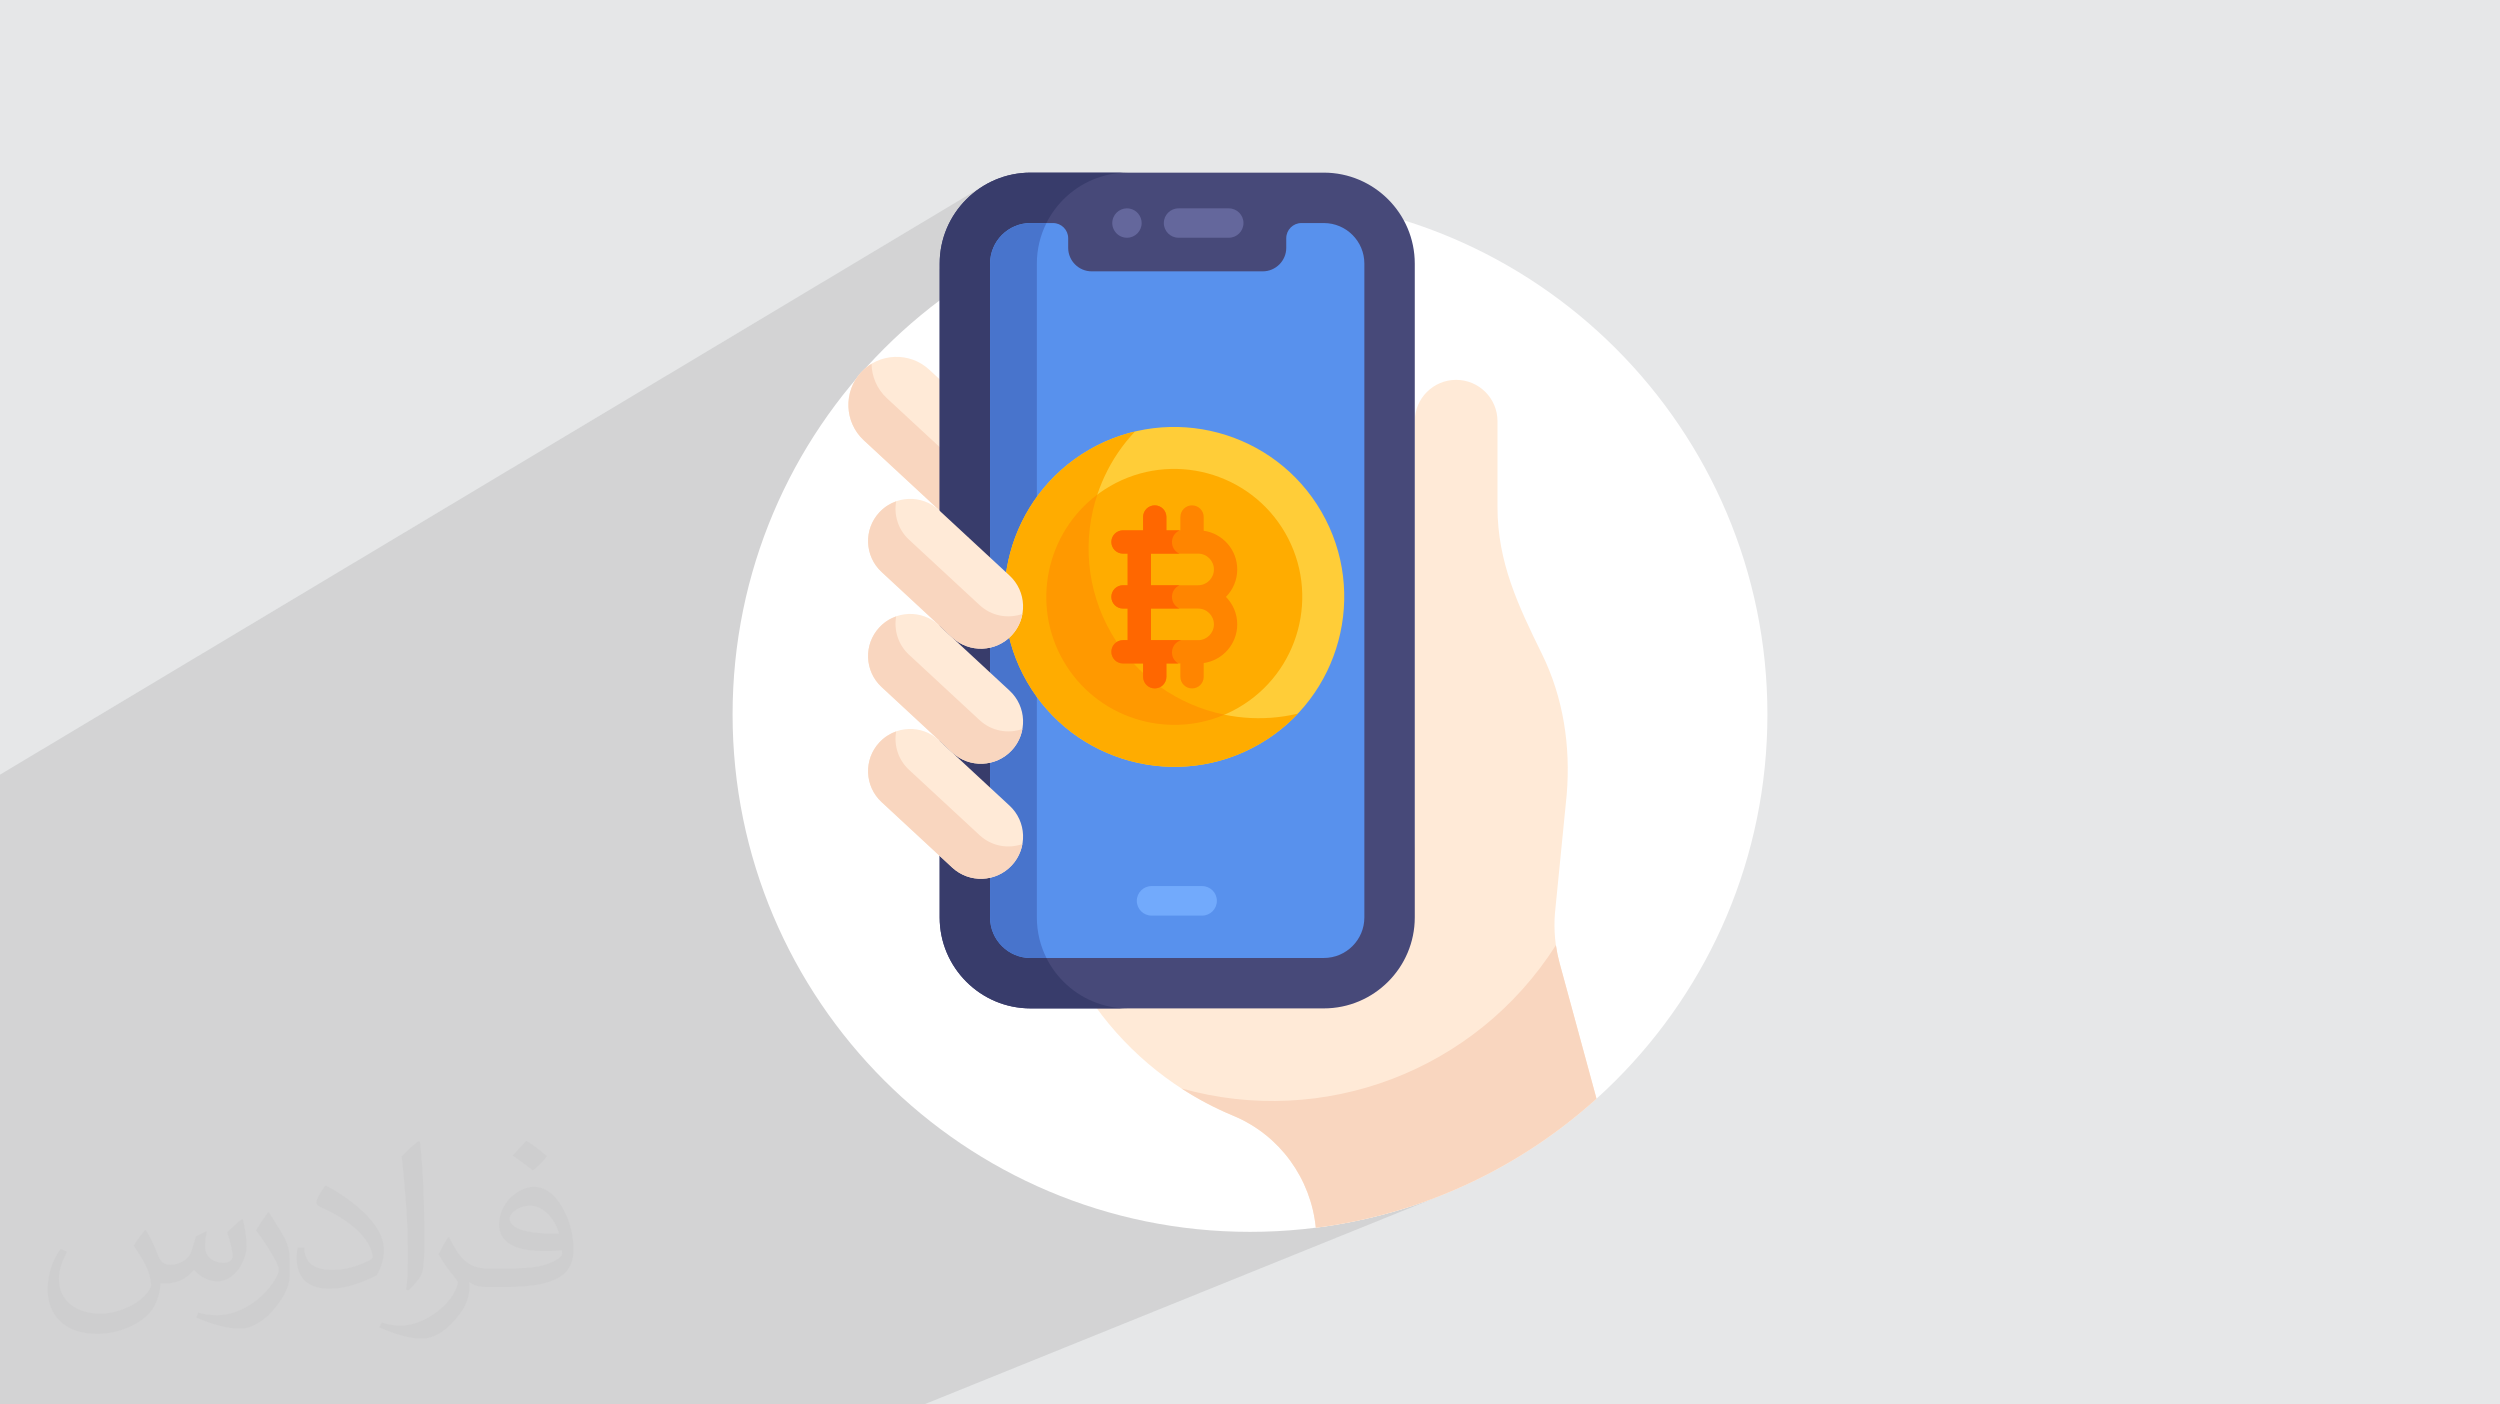 <?xml version="1.0" encoding="UTF-8"?>
<!DOCTYPE svg PUBLIC "-//W3C//DTD SVG 1.0//EN" "http://www.w3.org/TR/2001/REC-SVG-20010904/DTD/svg10.dtd">
<!-- Creator: CorelDRAW -->
<svg xmlns="http://www.w3.org/2000/svg" xml:space="preserve" width="94.192mm" height="52.917mm" version="1.0" style="shape-rendering:geometricPrecision; text-rendering:geometricPrecision; image-rendering:optimizeQuality; fill-rule:evenodd; clip-rule:evenodd"
viewBox="0 0 9404.92 5283.66"
 xmlns:xlink="http://www.w3.org/1999/xlink"
 xmlns:xodm="http://www.corel.com/coreldraw/odm/2003">
 <defs>
  <style type="text/css">
   <![CDATA[
    .fil7 {fill:#383C6B;fill-rule:nonzero}
    .fil6 {fill:#474979;fill-rule:nonzero}
    .fil9 {fill:#4874CC;fill-rule:nonzero}
    .fil8 {fill:#5891ED;fill-rule:nonzero}
    .fil10 {fill:#64679C;fill-rule:nonzero}
    .fil11 {fill:#72AAFC;fill-rule:nonzero}
    .fil5 {fill:#F9D6BF;fill-rule:nonzero}
    .fil16 {fill:#FF6700;fill-rule:nonzero}
    .fil15 {fill:#FF8500;fill-rule:nonzero}
    .fil14 {fill:#FF9900;fill-rule:nonzero}
    .fil13 {fill:#FFAC00;fill-rule:nonzero}
    .fil12 {fill:#FFCD38;fill-rule:nonzero}
    .fil4 {fill:#FFEAD7;fill-rule:nonzero}
    .fil3 {fill:white;fill-rule:nonzero}
    .fil2 {fill:#373435;fill-opacity:0.031}
    .fil1 {fill:#2B2A29;fill-opacity:0.102}
    .fil0 {fill:#E6E7E8}
   ]]>
  </style>
 </defs>
 <g id="Layer_x0020_1">
  <polygon class="fil0" points="-0,0 9404.92,0 9404.92,5283.66 -0,5283.66 "/>
  <path class="fil1" d="M-0 3688.15l0 -41.15 0 -28.99 0 -24.9 0 -68.28 0 -6.54 0 -15.14 0 -46.43 0 -0.02 0 -25.8 0 -34.31 0 -36.6 0 -13.32 0 -6.85 0 -5.75 0 -55.01 0 -7.68 0 -0.17 0 -11.44 0 -17.64 0 -59.08 0 -10.79 0 -31.87 0 -41.27 0 -3.8 0 -16.98 0 -164.06 3699.88 -2215.19 -13.89 8.92 -13.43 9.55 -12.93 10.17 -12.42 10.76 -11.89 11.34 -11.34 11.89 -10.76 12.43 -10.17 12.93 -9.55 13.42 -8.92 13.89 -8.25 14.34 -7.57 14.76 -6.86 15.16 -6.14 15.54 -5.38 15.9 -4.62 16.23 -3.82 16.54 -3.02 16.84 -2.19 17.1 -1.32 17.36 -0.45 17.58 0 20.08 530.61 -312.74 14.33 -8.25 14.76 -7.57 15.16 -6.87 15.54 -6.13 15.9 -5.39 16.24 -4.62 16.54 -3.82 16.83 -3.02 17.11 -2.19 17.36 -1.32 17.58 -0.45 -512.47 300.86 -2.75 10.65 -2.31 15.16 -0.79 15.61 0 13.8 0 26.01 0 37.41 0 6.04 483.96 -281.58 -8.2 6.8 -6.76 8.23 -5.07 9.45 -3.11 10.44 -1.1 12.32 1.67 11.92 4.19 11.16 6.43 9.99 8.43 8.45 10.14 6.51 11.6 4.18 2.71 0.31 173.15 -99.92 -8.18 6.75 -6.76 8.18 -5.1 9.39 -3.22 10.37 -1.13 11.14 1.13 11.14 3.22 10.37 5.1 9.39 6.76 8.18 8.18 6.75 9.4 5.09 10.37 3.23 11.14 1.12 189.09 0 11.14 -1.12 10.37 -3.23 9.39 -5.09 -928.95 526.98 0 75.31 0 4.09 1139.41 -642.46 -8.45 6.97 -6.97 8.46 -5.27 9.71 -3.32 10.72 -1.16 11.51 0 36.21 -1.81 17.75 -5.16 16.56 -8.18 15.01 -10.81 13.09 -13.09 10.81 -1075.18 600.89 0 74.35 0 103.35 0 106.61 0 4.58 383.65 -209.62 10.42 -5.63 10.47 -5.42 10.53 -5.2 10.59 -5 10.64 -4.78 10.69 -4.58 10.74 -4.36 10.79 -4.15 10.83 -3.95 10.86 -3.74 10.91 -3.53 10.94 -3.33 10.97 -3.13 11.01 -2.93 11.03 -2.73 -17.29 19.08 -16.44 19.68 -15.58 20.26 -14.7 20.8 -13.83 21.31 -12.94 21.8 -12.04 22.25 -11.13 22.67 -10.23 23.06 -9.31 23.41 -5.46 15.48 67.82 -36.53 -21.75 11.83 -21.12 12.92 -20.22 13.83 -7.45 5.66 -0.2 0.57 -7.45 24.04 -6.49 24.31 -5.55 24.55 -4.58 24.76 -3.61 24.93 -2.65 25.08 -1.19 18.22 230.67 -122.75 0.01 0 8.23 -2.56 8.84 -0.89 8.84 0.89 8.24 2.56 7.45 4.04 6.49 5.36 5.35 6.49 4.03 7.46 2.56 8.23 0.89 8.85 0 1.59 79.42 -42.02 8.23 -2.56 8.85 -0.89 8.84 0.89 8.24 2.56 7.45 4.04 6.49 5.36 1.37 1.66 886.96 -467.85 13.6 -6.55 14.3 -5.23 14.91 -3.83 15.46 -2.37 15.91 -0.8 15.92 0.8 15.45 2.37 14.92 3.83 14.29 5.23 13.61 6.55 12.82 7.8 11.98 8.96 11.05 10.04 10.03 11.05 8.96 11.98 7.8 12.83 6.55 13.6 5.23 14.3 3.82 14.92 2.37 15.45 0.8 15.92 0 323.68 0.23 19.29 0.68 19.05 1.11 18.82 1.54 18.6 1.94 18.4 2.35 18.2 2.73 18.01 3.1 17.84 3.46 17.68 3.8 17.52 4.14 17.38 4.46 17.24 4.77 17.12 5.06 17.02 5.36 16.91 5.62 16.82 5.88 16.74 6.13 16.67 6.37 16.62 6.59 16.56 6.79 16.53 7 16.51 7.17 16.5 7.35 16.49 7.51 16.5 7.65 16.51 7.79 16.53 7.9 16.57 8.02 16.62 8.11 16.68 8.19 16.74 8.27 16.83 7.41 15.44 7.1 15.54 6.79 15.64 6.49 15.74 6.18 15.84 5.89 15.93 5.58 16.01 5.29 16.1 4.99 16.18 4.7 16.26 4.4 16.33 4.12 16.4 3.83 16.47 3.54 16.52 3.26 16.58 2.99 16.64 2.7 16.69 2.42 16.74 2.15 16.79 1.87 16.83 1.6 16.87 1.33 16.9 1.05 16.94 0.79 16.97 0.52 16.99 0.26 17.01 0 17.04 -0.26 17.04 -0.53 17.06 -0.78 17.07 -1.03 17.08 -1.29 17.07 -44.26 446.74 -0.84 11.79 -0.57 11.8 -0.32 11.8 -0.07 11.79 0.19 11.79 0.45 11.78 0.7 11.76 0.96 11.74 1.21 11.72 1.47 11.69 0.4 2.73 0.02 -0.01 1.26 8.41 1.39 8.39 1.51 8.36 1.65 8.35 1.77 8.32 1.44 6.24 0.87 3.69 1.39 5.6 2.42 9.28 139.02 510.81 -27.16 24.06 -27.61 23.55 -0.01 0 -28.05 23.05 -28.49 22.54 -28.91 22.01 -29.33 21.48 -0.01 0 -29.73 20.95 -30.14 20.4 -30.55 19.84 -30.93 19.28 -31.31 18.72 -0.01 0 -31.69 18.14 -0.01 0 -32.05 17.56 -0.01 0 -32.42 16.98 -32.78 16.38 -0.01 0 -33.12 15.79 -33.47 15.17 -30.45 13.11 2.42 -0.96 -3.35 1.36 -2.42 1.04 -0.01 0 -34.12 13.93 -0.01 0 -1943.99 786.1 -0.01 0 -0.43 0 -280.06 0 -74.47 0 -762.75 0 -338.6 0 -141.57 0 -150.23 0 -68.93 0 -14.72 0 -7.17 0 -39.94 0 -21.91 0 -314.88 0 -27.61 0 -270.56 0 -97.01 0 -23.01 0 -10.93 0 -184.06 0 -82.81 0 -63.58 0 -144.64 0 -6.56 0 -50.33 0 -100.13 0 -10.23 0 -189.1 0 0 -47.58 0 -76.88 0 -44.27 0 -0.01 0 -10.05 0 -1.43 0 -1.35 0 -24.44 0 -16.57 0 -40.97 0 -58.34 0 -0.66 0 -47.28 0 -77.66 0 -21.89 0 -35.06 0 -0.33 0 -4.2 0 -2.25 0 -15.52 0 -4.69 0 -9.25 0 -8.39 0 -13.85 0 -4.65 0 -0.02 0 -9.93 0 -6.51 0 -1.2 0 -4.51 0 -14.17 0 -11.81 0 -0.78 0 -12.48 0 -6.43 0 -27.9 0 -15.08 0 -11.31 0 -0.2 0 -10.19 0 -7.37 0 -4.35 0 -0.01 0 -3.5 0 -15.64 0 -0.87 0 -6.28 0 -6.07 0 -3.22 0 -4.15 0 -5.87 0 -3.11 0 -20 0 -8.96 0 -0.03 0 -8.16 0 -7.43 0 -27.15 0 -27.67 0 -9.74 0 -7.5 0 -4.48 0 -0.01 0 -2.29 0 -10.05 0 -8.58 0 -12.41 0 -14.5 0 -24.15 0 -1.29 0 -1.89 0 -10.43 0 -7.56 0 -1.4 0 -18.19 0 -16.81 0 -2.83 0 -0.01 0 -1.71 0 -1.29 0 -12.89 0 -16.93 0 -4.6 0 -0.01 0 -3.54 0 -0.91 0 -15.93 0 -4.61 0 -17.38 0 -28.93 0 -27.57 0 -8.31 0 -0.04 0 -41.28 0 -4.92 0 -0.1 0 -119.61 0 -7.39 0 -20.95 0 -0.16 0 -56.22 0 -0.02 0 -12.78 0 -98.06 0 -7.69 0 -0.04 0 -67.6zm4130.73 -1834.88l46.12 -24.85 -46.12 24.84 0 0.01z"/>
  <path class="fil2" d="M548.54 4627.69c17.95,27.21 29.6,53.36 40.96,82.43 8.45,16.91 12.93,48.09 52.57,48.09 11.61,0 28.28,-3.42 43.06,-11.61 16.63,-8.73 29.32,-21.94 35.94,-42l15.85 -53.36 38.57 -19.02 2.64 2.64c-5.27,20.09 -6.59,39.36 -6.59,54.43 0,44.63 38.57,61.56 69.22,61.56 17.95,0 34.09,-8.73 34.09,-25.11 0,-21.13 -8.98,-57.06 -20.62,-89.29 17.95,-17.95 35.94,-35.94 56.53,-50.47l3.17 1.6c8.98,38.04 14,75.56 14,100.66 0,24.57 -10.83,51.79 -19.81,69.49 -18.49,34.87 -51.25,62.62 -90.87,62.62 -30.1,0 -63.65,-15.07 -86.66,-43.06l-1.32 0c-21.66,26.96 -55.22,51.25 -108.86,51.25l-16.63 0c-2.64,35.41 -10.29,60.49 -21.94,82.95 -31.95,62.34 -126.81,106.47 -216.1,106.47 -124.17,0 -186.51,-71.59 -186.51,-166.96 0,-58.91 19.27,-113.6 48.88,-152.42l24.29 10.04c-18.49,35.41 -30.91,68.68 -30.91,101.45 0,89.29 72.66,131.83 156.4,131.83 77.68,0 173.83,-49.41 191.28,-106.72 -6.59,-62.62 -30.1,-91.93 -66.04,-148.99 10.83,-19.02 24.83,-38.04 42.28,-58.38l3.17 0 0 0 0 0 -0.02 -0.09zm1432.13 -336.04c26.15,16.39 51.79,35.66 76.87,57.85 -14,19.81 -31.45,37.79 -53.11,53.64 -25.11,-20.34 -50.19,-37.79 -75.84,-56.27 17.42,-19.55 34.62,-38.29 52.04,-55.22l0 0 0 0 0 0 0 0 0 0 0.03 0zm13.47 244.11c-42.28,0 -76.87,27.75 -76.87,48.34 0,44.13 84.53,57.85 185.72,57.31 -12.68,-51.79 -57.06,-105.68 -108.86,-105.68l0.01 0.03zm-94.86 236.19c54.96,0 103.04,-1.6 139.74,-10.83 40.96,-10.29 75.56,-30.91 75.56,-45.17 0,-3.7 0,-8.19 -1.32,-11.89 -22.98,2.11 -49.41,2.11 -72.38,2.11 -74.49,0 -131.55,-16.91 -154.02,-58.66 -5.55,-11.61 -9.51,-24.57 -9.51,-39.36 0,-40.43 17.42,-79.79 48.09,-107 25.61,-22.45 53.89,-36.44 82.67,-36.44 52.04,0 93.51,41.75 122.57,107.54 15.85,35.94 26.68,77.4 26.68,129.72 0,34.87 -9.51,64.19 -31.17,85.85 -40.43,39.11 -114.92,53.89 -229.04,53.89l-51.79 0 0 0 -13.47 0c-28.28,0 -48.62,-5.02 -64.72,-17.42l-2.64 0c0.79,6.59 1.32,12.93 1.32,19.02 0,25.61 -8.45,58.38 -25.61,84.53 -50.72,75.3 -105.68,108.04 -153.24,108.04 -48.09,0 -107,-18.49 -160.11,-42.54l9.51 -18.49c17.17,7.13 40.96,11.89 73.7,11.89 85.85,0 198.66,-82.43 212.66,-163 -3.17,-6.59 -8.98,-15.32 -17.17,-24.57 -25.11,-29.85 -40.96,-54.68 -55.75,-80.83 12.68,-25.11 24.29,-45.17 35.13,-63.4l4.49 -0.53c36.72,74.77 69.99,117.55 144.23,117.55l11.61 0 0 0 53.89 0 0 0 0 0 0 0 0 0 0 0 0.09 0.01zm-371.98 79c6.34,-34.34 6.87,-72.91 6.87,-108.86l0 -53.36c0,-99.6 -12.68,-244.36 -22.98,-338.68 17.95,-19.27 43.06,-42 62.87,-57.31l5.81 1.6c13.47,118.62 16.63,256 16.63,383.06 0,33.3 -1.32,65.79 -4.49,89.55 -1.85,30.1 -19.27,52.83 -56.53,87.7l-8.19 -3.7zm-382.8 -157.19c1.85,46.77 24.83,83.49 105.15,83.49 49.93,0 92.19,-12.93 138.96,-35.13 8.45,-3.7 12.93,-8.73 12.93,-12.93 0,-29.32 -22.45,-68.15 -60.23,-103.55 -36.72,-33.3 -85.34,-62.62 -130.76,-82.18 -15.6,-6.59 -20.62,-13.47 -20.62,-20.09 0,-13.47 17.95,-41.75 32.77,-62.09l5.02 -0.53c52.04,27.21 110.17,67.64 153.24,112.53 39.11,41.47 63.4,83.49 63.4,129.19 0,33.81 -10.29,65.51 -26.96,95.11 -57.06,28.79 -117.83,50.72 -178.06,50.72 -73.17,0 -123.1,-34.34 -123.1,-114.92 0,-8.73 0,-22.19 3.17,-39.64l25.11 0 0 0 0 0 0 0 0 0 0 0 -0.02 0zm-132.37 -132.9l45.45 73.45c16.63,27.21 32.23,56.81 32.23,103.55l0 59.7c0,48.34 -30.91,100.13 -80.83,151.38 -39.11,34.62 -73.7,49.41 -105.68,49.41 -47.55,0 -101.98,-14.79 -164.85,-41.75l7.13 -18.49c19.81,5.27 42.79,9.77 71.06,9.77 90.36,-0.53 182.8,-66.57 225.08,-147.15 5.02,-9.26 6.87,-17.95 6.87,-24.04 0,-9.26 -5.02,-19.55 -8.98,-28.79 -22.98,-43.31 -48.62,-82.95 -76.87,-119.68 14.79,-23.25 29.6,-45.7 45.7,-67.9l3.7 0.53 0 0 0 0 0 0 0 0 0 0 -0.02 0.01z"/>
  <g id="_1645086416048">
   <g id="surface1">
    <path class="fil3" d="M6648.95 2687.7c0,1075.02 -871.48,1946.5 -1946.49,1946.5 -1075.02,0 -1946.5,-871.48 -1946.5,-1946.5 0,-1075.01 871.48,-1946.49 1946.5,-1946.49 1075.01,0 1946.49,871.48 1946.49,1946.49zm0 0z"/>
    <path class="fil4" d="M5866.95 3622.39c-16.57,-60.86 -22.41,-124.15 -17.27,-187.03l44.26 -446.74c15.06,-182.16 -12.7,-364.69 -93.36,-528.74 -88.47,-180.01 -167.06,-344.53 -167.06,-551.59l0 -323.68c0,-85.95 -69.64,-155.62 -155.59,-155.62 -85.94,0 -155.59,69.67 -155.59,155.62 0,55.51 0,1570.46 0,1564.53 0,24.9 -2.73,49.17 -7.78,72.57l0 221.8c0,188.73 -153.56,342.26 -342.29,342.26 -125.34,0 -557.53,0 -851.65,0 130.87,182.19 310,324.84 517.92,411.18 1.27,0.55 2.55,1.06 3.85,1.61 172.93,73.06 289.33,235.7 307.69,420.02 403.58,-51.22 768.58,-226.1 1055.89,-485.39l-139.02 -510.81zm0 0z"/>
    <path class="fil4" d="M3542.96 1434.42l-47.37 -43.9c-73.08,-67.7 -188.25,-63.29 -255.91,9.76 -67.71,73.06 -63.33,188.22 9.76,255.92l293.56 272 0 -493.77 -0.03 0zm0 0z"/>
    <path class="fil5" d="M3336.32 1497.95c-37.39,-34.66 -56.7,-81.78 -57.64,-129.29 -14.11,8.52 -27.3,18.97 -39.03,31.61 -67.68,73.06 -63.3,188.22 9.76,255.92l293.56 272 0 -238.77 -206.64 -191.47zm0 0z"/>
    <path class="fil6" d="M4980.05 649.46c-118.02,0 -985.85,0 -1102.83,0 -188.73,0 -342.26,153.56 -342.26,342.28l0 2459.56c0,188.72 153.53,342.25 342.26,342.25 172.43,0 929.84,0 1102.83,0 188.73,0 342.28,-153.53 342.28,-342.25l0 -2459.56c0,-188.72 -153.55,-342.28 -342.28,-342.28zm0 0z"/>
    <path class="fil7" d="M3900.62 3451.29l0 -2459.56c0,-188.72 153.56,-342.28 342.29,-342.28 -174.36,0 -322.1,0 -365.7,0 -188.73,0 -342.26,153.56 -342.26,342.28l0 2459.56c0,188.72 153.53,342.25 342.26,342.25 62.92,0 203.77,0 365.7,0 -188.73,0.03 -342.29,-153.53 -342.29,-342.25zm0 0z"/>
    <path class="fil8" d="M5132.69 3451.29c0,84.3 -68.34,152.61 -152.64,152.61 -116.74,0 -984.82,0 -1102.83,0 -84.31,0 -152.62,-68.31 -152.62,-152.61 0,-77.74 0,-2380.39 0,-2459.56 0,-84.29 68.31,-152.64 152.62,-152.64l84.11 0c31.53,0 57.12,25.57 57.12,57.12l0 36.21c0,48.62 39.74,88.38 88.35,88.38 132.4,0 511.32,0 643.66,0 48.62,0 88.38,-39.76 88.38,-88.38l0 -36.21c0,-31.55 25.57,-57.12 57.09,-57.12l84.12 0c84.3,0 152.64,68.35 152.64,152.64 0,529.41 0,1966.05 0,2459.56zm0 0z"/>
    <path class="fil9" d="M3900.62 991.74c0,-54.84 13.04,-106.64 36.06,-152.64l-59.46 0c-84.31,0 -152.62,68.35 -152.62,152.64 0,79.17 0,2381.81 0,2459.56 0,84.3 68.31,152.61 152.62,152.61 12.25,0 32.71,0 59.46,0 -23.02,-45.96 -36.06,-97.8 -36.06,-152.61l0 -2459.56zm0 0z"/>
    <path class="fil10" d="M4622.65 894.37l-189.09 0c-30.52,0 -55.3,-24.74 -55.3,-55.27 0,-30.52 24.77,-55.27 55.3,-55.27l189.09 0c30.52,0 55.27,24.74 55.27,55.27 0,30.52 -24.74,55.27 -55.27,55.27zm0 0z"/>
    <path class="fil10" d="M4239.6 894.37c-35.52,0 -61.05,-33.01 -54.18,-66.03 5.44,-28.98 34.6,-49.67 65,-43.41 24.83,4.65 44.44,27.27 44.44,54.18 0,30 -24.26,55.27 -55.27,55.27zm0 0z"/>
    <path class="fil5" d="M5853.27 3555.76c-301.4,473.77 -874.2,689.29 -1408.92,538.76 61.2,39.77 126.1,74.18 194.18,102.42 1.27,0.55 2.58,1.09 3.85,1.64 172.96,73.03 289.33,235.7 307.69,420.02 403.61,-51.25 768.58,-226.13 1055.89,-485.42l-139.02 -510.81c-5.96,-21.95 -10.49,-44.19 -13.68,-66.63zm0 0z"/>
    <path class="fil11" d="M4522.27 3444.52l-190.1 0c-30.67,0 -55.58,-24.87 -55.58,-55.58 0,-30.67 24.9,-55.55 55.58,-55.55l190.1 0c30.67,0 55.57,24.87 55.57,55.55 -0.03,30.7 -24.89,55.58 -55.57,55.58zm0 0z"/>
    <path class="fil4" d="M3806.51 2822.32c-59.56,64.27 -159.95,68.11 -224.24,8.55l-265.77 -246.28c-64.3,-59.56 -68.14,-159.95 -8.55,-224.21 59.56,-64.3 159.94,-68.13 224.21,-8.58l265.8 246.29c64.3,59.55 68.13,159.94 8.55,224.23zm0 0z"/>
    <path class="fil5" d="M3685.38 2709.26l-265.77 -246.28c-41.13,-38.09 -57.39,-92.91 -48.25,-144.28 -23.46,8.3 -45.35,22.13 -63.41,41.68 -59.59,64.26 -55.76,164.65 8.55,224.21l265.77 246.28c64.29,59.56 164.68,55.73 224.24,-8.55 21.46,-23.16 34.56,-51.01 39.7,-79.92 -53.81,19 -116.04,8.33 -160.83,-33.14zm0 0z"/>
    <path class="fil4" d="M3806.51 3255.11c-59.56,64.3 -159.95,68.13 -224.24,8.55l-265.77 -246.26c-64.3,-59.55 -68.14,-159.97 -8.55,-224.23 59.56,-64.3 159.94,-68.11 224.21,-8.55l265.8 246.25c64.3,59.59 68.13,159.98 8.55,224.24zm0 0z"/>
    <path class="fil5" d="M3685.38 3142.08l-265.77 -246.28c-41.13,-38.12 -57.39,-92.91 -48.25,-144.29 -23.46,8.28 -45.35,22.14 -63.41,41.66 -59.59,64.29 -55.76,164.68 8.55,224.23l265.77 246.29c64.29,59.55 164.68,55.73 224.24,-8.55 21.46,-23.16 34.56,-51.01 39.7,-79.95 -53.81,19 -116.04,8.36 -160.83,-33.11zm0 0z"/>
    <path class="fil12" d="M4737.39 2799.31c-305.38,176.29 -697.25,71.29 -873.55,-234.07 -176.33,-305.38 -71.32,-697.24 234.06,-873.58 305.38,-176.29 697.25,-71.29 873.58,234.1 176.3,305.38 71.29,697.24 -234.09,873.55zm0 0z"/>
    <path class="fil13" d="M4180.74 2382.26c-144.53,-250.32 -99.99,-558.74 88.99,-758.93 -58.92,13.98 -116.77,36.57 -171.83,68.34 -305.38,176.33 -410.39,568.2 -234.06,873.58 176.29,305.36 568.17,410.36 873.55,234.07 55.03,-31.8 103.54,-70.59 145.1,-114.62 -267.86,63.54 -557.22,-52.11 -701.75,-302.43zm0 0z"/>
    <path class="fil13" d="M4176.85 1828.41c-229.98,132.8 -309.08,427.9 -176.29,657.88 132.79,229.98 427.89,309.06 657.88,176.3 229.98,-132.8 309.05,-427.93 176.29,-657.91 -132.79,-229.96 -427.92,-309.06 -657.88,-176.27zm0 0z"/>
    <path class="fil14" d="M4128.15 1860.61c-191.86,144.07 -250.51,412.79 -127.6,625.68 122.91,212.9 384.97,296.44 605.65,202.35 -172.89,-35.51 -330.46,-141.86 -425.47,-306.39 -95.01,-164.53 -108.29,-354.14 -52.59,-521.65zm0 0z"/>
    <path class="fil15" d="M4654.45 2142.19c0,-74.03 -54.94,-135.41 -126.17,-145.62l0 -51.59c0,-24.23 -19.64,-43.87 -43.86,-43.87 -24.23,0 -43.87,19.64 -43.87,43.87l0 50.06 -52.62 0 0 -50.06c0,-24.23 -19.61,-43.87 -43.84,-43.87 -24.22,0 -43.86,19.64 -43.86,43.87l0 50.06 -75.55 0c-24.2,0 -43.84,19.64 -43.84,43.84 0,24.23 19.64,43.87 43.84,43.87l17.5 0 0 118.9 -17.5 0c-24.2,0 -43.84,19.63 -43.84,43.83 0,24.23 19.64,43.87 43.84,43.87l17.5 0 0 118.89 -17.5 0c-24.2,0 -43.84,19.64 -43.84,43.84 0,24.22 19.64,43.86 43.84,43.86l75.55 0 0 50.07c0,24.23 19.64,43.83 43.86,43.83 24.23,0 43.84,-19.6 43.84,-43.83l0 -50.07 52.62 0 0 50.07c0,24.23 19.64,43.83 43.87,43.83 24.22,0 43.86,-19.6 43.86,-43.83l0 -51.59c71.23,-10.21 126.17,-71.62 126.17,-145.65 0,-40.22 -16.24,-76.7 -42.48,-103.3 26.24,-26.57 42.48,-63.08 42.48,-103.3zm-324.56 -59.43l177.42 0c32.77,0 59.43,26.66 59.43,59.43 0,32.8 -26.66,59.47 -59.43,59.47l-177.42 0 0 -118.9zm177.42 325.5l-177.42 0 0 -118.89 177.42 0c32.77,0 59.43,26.66 59.43,59.43 0,32.8 -26.66,59.46 -59.43,59.46zm0 0z"/>
    <path class="fil16" d="M4444.35 2408.25l-114.46 0 0 -118.89 107.65 0c-38.09,-16.81 -38.12,-70.9 0,-87.71l-107.65 0 0 -118.9 106.64 0c-37.81,-17.76 -36.38,-71.87 2.11,-87.72l-50.68 0 0 -50.06c0,-24.23 -19.64,-43.87 -43.87,-43.87 -24.22,0 -43.83,19.64 -43.83,43.87l0 50.06 -75.55 0c-24.23,0 -43.87,19.64 -43.87,43.84 0,24.23 19.64,43.87 43.87,43.87l17.47 0 0 118.9 -17.47 0c-24.23,0 -43.87,19.63 -43.87,43.83 0,24.23 19.64,43.87 43.87,43.87l17.47 0 0 118.89 -17.47 0c-24.23,0 -43.87,19.64 -43.87,43.84 0,24.22 19.64,43.86 43.87,43.86l75.55 0 0 50.07c0,24.23 19.61,43.83 43.83,43.83 24.23,0 43.87,-19.6 43.87,-43.83l0 -50.07 44.93 0c-36.9,-21.4 -29.62,-76.63 11.46,-87.71zm0 0z"/>
    <path class="fil4" d="M3806.51 2389.5c-59.56,64.29 -159.95,68.13 -224.24,8.57l-265.77 -246.28c-64.3,-59.55 -68.14,-159.97 -8.55,-224.24 59.56,-64.26 159.94,-68.1 224.21,-8.54l265.8 246.28c64.3,59.56 68.13,159.94 8.55,224.21zm0 0z"/>
    <path class="fil5" d="M3685.38 2276.47l-265.77 -246.29c-41.13,-38.12 -57.39,-92.9 -48.25,-144.31 -23.46,8.3 -45.35,22.17 -63.41,41.68 -59.59,64.27 -55.76,164.69 8.55,224.24l265.77 246.28c64.29,59.56 164.68,55.73 224.24,-8.57 21.46,-23.13 34.56,-50.98 39.7,-79.93 -53.81,19 -116.04,8.37 -160.83,-33.1zm0 0z"/>
   </g>
  </g>
 </g>
</svg>
